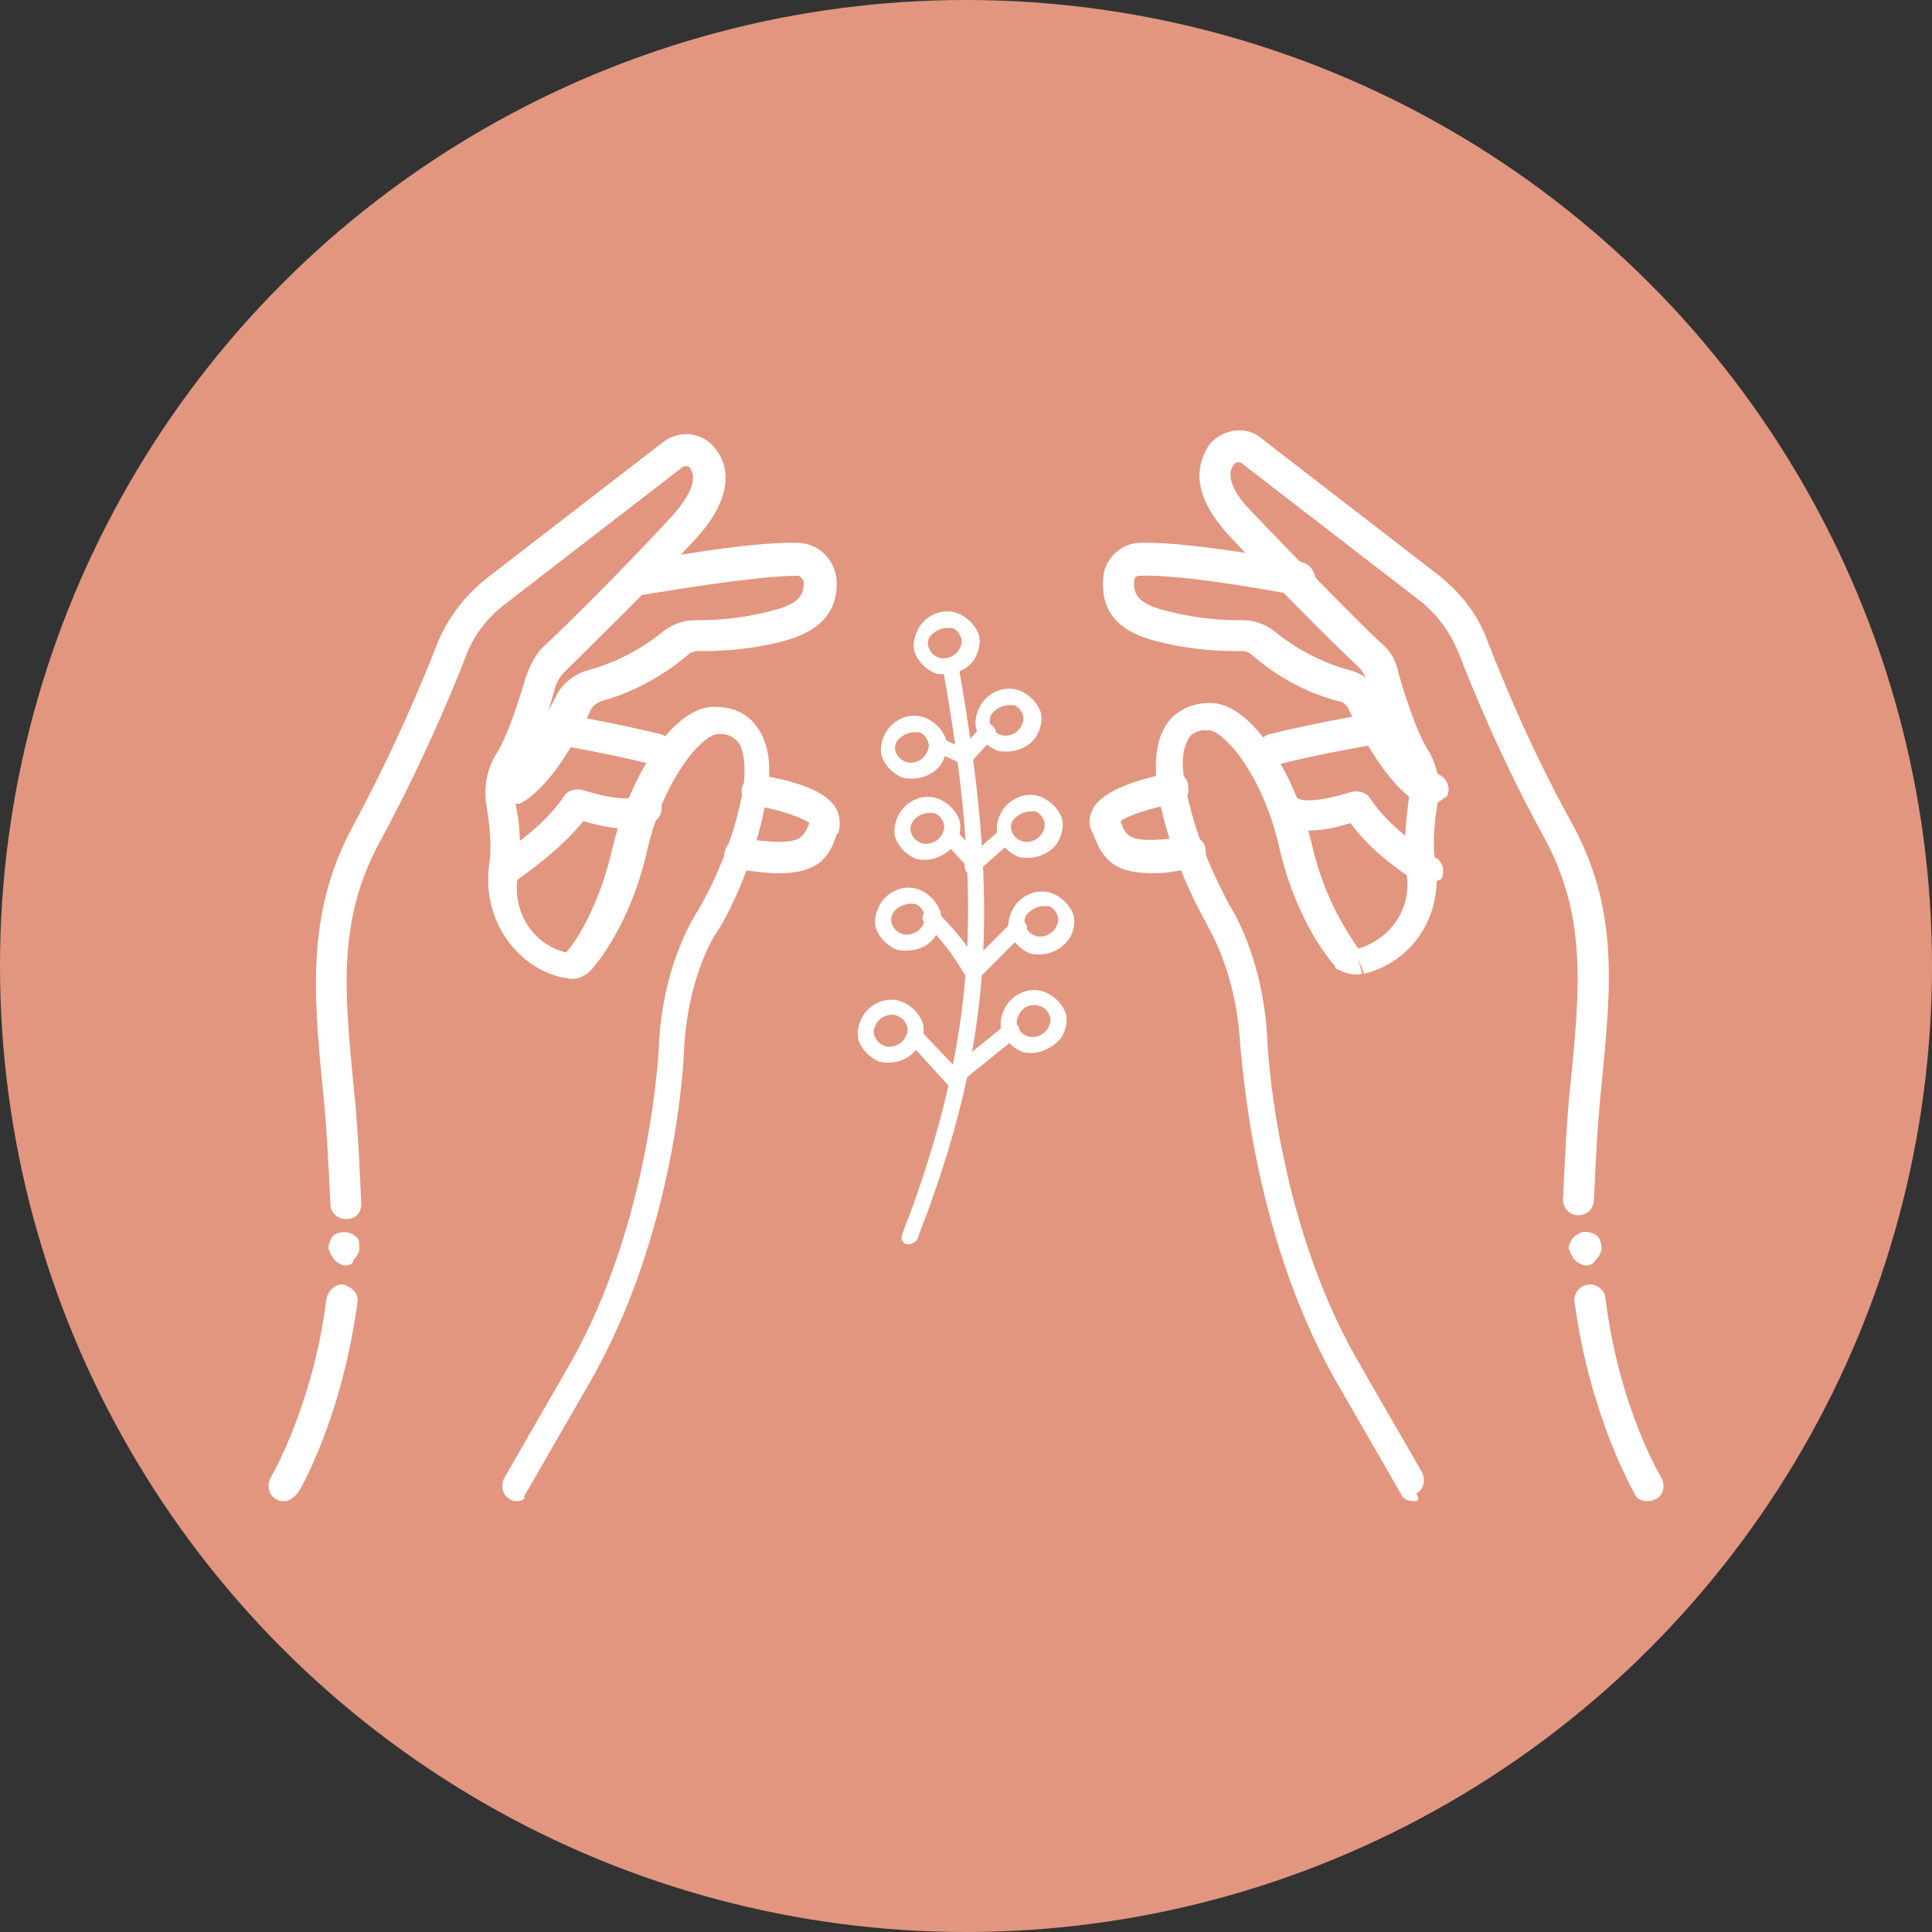 <svg xml:space="preserve" style="enable-background:new 0 0 100 100;" viewBox="0 0 100 100" y="0px" x="0px" xmlns:xlink="http://www.w3.org/1999/xlink" xmlns="http://www.w3.org/2000/svg" id="Layer_1" version="1.1">
<rect x="0" y="0" width="100" height="100" fill="#333333" stroke="none"/>
<style type="text/css">
	.st0{fill:#E2967F;}
	.st1{fill:#FFFFFF;}
</style>
<circle r="50" cy="50" cx="50" class="st0"></circle>
<g>
	<g>
		<path d="M26.1,41.7c-0.3,0-0.6-0.2-0.7-0.5c-0.2-0.4,0-0.9,0.4-1.1c0.7-0.4,1.9-1.9,3-4.1c0.3-0.6,0.9-1.1,1.6-1.3
			c1.9-0.5,3.3-1.5,3.9-2c0.5-0.4,1.1-0.6,1.7-0.6c0.7,0,2.1,0,4-0.5c1.6-0.4,1.6-1,1.6-1.5c0-0.1-0.2-0.3-0.3-0.3c-2.4,0-8,1-8.1,1
			c-0.4,0.1-0.9-0.2-1-0.7c-0.1-0.4,0.2-0.9,0.7-1c0.2,0,5.8-1.1,8.4-1c1,0,1.9,0.8,2,1.9c0.1,1.7-0.9,2.7-2.8,3.2
			c-2,0.5-3.5,0.5-4.4,0.5c-0.2,0-0.4,0.1-0.5,0.2c-0.7,0.6-2.3,1.8-4.5,2.4c-0.2,0.1-0.4,0.2-0.5,0.4c-0.9,1.9-2.3,4.2-3.7,4.9
			C26.3,41.6,26.2,41.7,26.1,41.7z" class="st1"></path>
	</g>
	<g>
		<path d="M26.2,45.8c-0.3,0-0.5-0.1-0.7-0.4c-0.2-0.4-0.1-0.9,0.3-1.1c0,0,2.3-1.4,3.4-3.1c0.2-0.3,0.6-0.4,1-0.3
			c0.9,0.3,2.3,0.6,2.8,0.3c0.4-0.3,0.9-0.1,1.1,0.2c0.3,0.4,0.1,0.9-0.2,1.1c-1,0.7-2.7,0.3-3.7,0c-1.4,1.7-3.4,3-3.5,3.1
			C26.5,45.7,26.4,45.8,26.2,45.8z" class="st1"></path>
	</g>
	<g>
		<path d="M34.1,39.6c-0.1,0-0.1,0-0.2,0c-2.8-0.7-5.4-1.1-5.4-1.1c-0.4-0.1-0.8-0.5-0.7-0.9c0.1-0.4,0.5-0.8,0.9-0.7
			c0.1,0,2.6,0.4,5.5,1.1c0.4,0.1,0.7,0.6,0.6,1C34.8,39.4,34.5,39.6,34.1,39.6z" class="st1"></path>
	</g>
	<g>
		<path d="M26.8,77.7c-0.1,0-0.3,0-0.4-0.1c-0.4-0.2-0.5-0.7-0.3-1.1l3.4-5.9c4.2-7.4,4.6-16.3,4.6-16.4
			c0.2-4.5,2-7,2.1-7.2c0,0,0,0,0,0c0,0,1.8-3,2.3-6.4c0.1-1,0-1.8-0.3-2.2C37.8,38,37.5,38,37.4,38c-0.1,0-0.1,0-0.2,0
			c-0.7-0.1-2.8,2.1-3.7,6c-0.9,4-2.8,6.1-2.9,6.2c-0.1,0.1-0.1,0.1-0.2,0.2l-0.2,0.1c-0.3,0.2-0.6,0.2-1,0.1c0,0-0.1,0-0.1,0
			c-2.5-0.6-4.1-3.1-3.8-5.7c0.2-1.2,0-2.4-0.1-3.1c-0.2-1,0-2,0.5-2.8c0.5-0.8,1-2.2,1.5-3.9c0.2-0.6,0.5-1.2,0.9-1.6
			c1.3-1.2,4.4-4.3,6.7-6.8c0.7-0.8,1.4-1.8,0.9-2.5c-0.1-0.1-0.3-0.1-0.4,0l-9.2,7.1c-0.9,0.7-1.6,1.6-2,2.7
			c-0.9,2.3-2.4,5.8-4.4,9.5c-2.2,4-1.9,7.6-1.4,12.7c0.2,1.8,0.3,3.9,0.4,6.1c0,0.5-0.3,0.8-0.8,0.8c-0.4,0-0.8-0.3-0.8-0.8
			c-0.1-2.2-0.2-4.1-0.4-6c-0.5-5.1-0.8-9.2,1.6-13.6c2.1-3.9,3.6-7.5,4.3-9.3c0.5-1.3,1.4-2.5,2.5-3.4l9.2-7.1
			c0.9-0.7,2.1-0.5,2.7,0.3c0.6,0.7,1.2,2.3-1,4.7c-2.3,2.5-5.5,5.6-6.8,6.9c-0.2,0.2-0.4,0.5-0.5,0.9c-0.3,1.1-0.9,3.1-1.7,4.4
			c-0.3,0.5-0.4,1.1-0.3,1.6c0.2,0.9,0.3,2.2,0.1,3.7c-0.3,1.8,0.8,3.5,2.5,3.9l0,0c0.4-0.4,1.7-2.3,2.4-5.4
			c0.9-3.8,3.3-7.6,5.5-7.3c0.3,0,1.2,0.1,1.8,0.8c0.7,0.8,1,2,0.7,3.6c-0.5,3.7-2.4,7-2.5,7.1c-0.1,0.1-1.6,2.3-1.8,6.3
			c0,0.4-0.4,9.4-4.9,17.2l-3.4,5.9C27.3,77.5,27,77.7,26.8,77.7z" class="st1"></path>
	</g>
	<g>
		<path d="M17.9,65.5c-0.1,0-0.2,0-0.3-0.1c-0.1,0-0.2-0.1-0.3-0.2c-0.1-0.1-0.1-0.2-0.2-0.3c0-0.1-0.1-0.2-0.1-0.3
			c0-0.2,0.1-0.4,0.2-0.6c0.3-0.3,0.9-0.3,1.2,0c0.2,0.1,0.2,0.4,0.2,0.6c0,0.1,0,0.2-0.1,0.3c0,0.1-0.1,0.2-0.2,0.3
			C18.3,65.4,18.1,65.5,17.9,65.5z" class="st1"></path>
	</g>
	<g>
		<path d="M14.7,77.7c-0.1,0-0.3,0-0.4-0.1c-0.4-0.2-0.5-0.7-0.3-1.1c0,0,2.2-3.7,2.9-9.3c0.1-0.4,0.5-0.8,0.9-0.7
			c0.4,0.1,0.8,0.5,0.7,0.9c-0.8,6-3,9.8-3.1,9.9C15.2,77.5,15,77.7,14.7,77.7z" class="st1"></path>
	</g>
	<g>
		<path d="M40.3,45.2c-0.6,0-1.3-0.1-2.1-0.2c-0.4-0.1-0.8-0.5-0.7-0.9c0.1-0.4,0.5-0.8,0.9-0.7c3,0.4,3.1,0.1,3.5-0.8
			l0,0c-0.4-0.3-1.6-0.7-2.8-0.9c-0.4-0.1-0.8-0.5-0.7-0.9c0.1-0.4,0.5-0.8,0.9-0.7c1,0.2,3.4,0.6,4,1.8c0.2,0.4,0.2,0.8,0.1,1.2
			l-0.1,0.1C42.9,44.5,42.2,45.2,40.3,45.2z M41.9,42.6L41.9,42.6L41.9,42.6z M41.9,42.4C41.9,42.4,41.9,42.4,41.9,42.4L41.9,42.4z" class="st1"></path>
	</g>
	<g>
		<path d="M73.9,41.7c-0.1,0-0.2,0-0.4-0.1c-1.4-0.7-2.8-3-3.7-4.9c-0.1-0.2-0.3-0.4-0.5-0.4c-2.3-0.6-3.8-1.8-4.5-2.4
			c-0.1-0.1-0.3-0.2-0.5-0.2c-0.9,0-2.4,0-4.4-0.5c-2-0.5-2.9-1.5-2.8-3.2c0-1,0.9-1.9,1.9-1.9c2.6-0.1,8.2,1,8.4,1
			c0.4,0.1,0.7,0.5,0.7,1c-0.1,0.4-0.5,0.7-1,0.7c-0.1,0-5.7-1.1-8.1-1c-0.2,0-0.3,0.1-0.3,0.3c0,0.5,0,1.1,1.6,1.5
			c1.9,0.5,3.3,0.5,4,0.5c0.6,0,1.2,0.2,1.7,0.6c0.6,0.5,2,1.5,3.9,2c0.7,0.2,1.2,0.6,1.6,1.3c1.1,2.2,2.2,3.8,3,4.1
			c0.4,0.2,0.6,0.7,0.4,1.1C74.5,41.5,74.2,41.7,73.9,41.7z" class="st1"></path>
	</g>
	<g>
		<path d="M73.8,45.8c-0.1,0-0.3,0-0.4-0.1c-0.1-0.1-2.2-1.3-3.5-3.1c-0.9,0.3-2.6,0.7-3.7,0c-0.4-0.3-0.5-0.8-0.2-1.1
			c0.3-0.4,0.8-0.5,1.1-0.2c0.5,0.3,1.9,0,2.8-0.3c0.4-0.1,0.8,0,1,0.3c1.1,1.7,3.4,3.1,3.4,3.1c0.4,0.2,0.5,0.7,0.3,1.1
			C74.3,45.6,74.1,45.8,73.8,45.8z" class="st1"></path>
	</g>
	<g>
		<path d="M65.9,39.6c-0.4,0-0.7-0.3-0.8-0.6c-0.1-0.4,0.2-0.9,0.6-1c2.9-0.7,5.4-1.1,5.5-1.1c0.4-0.1,0.9,0.2,0.9,0.7
			c0.1,0.4-0.2,0.9-0.7,0.9c0,0-2.6,0.4-5.4,1.1C66,39.6,65.9,39.6,65.9,39.6z" class="st1"></path>
	</g>
	<g>
		<path d="M73.2,77.7c-0.3,0-0.6-0.1-0.7-0.4l-3.4-5.9c-4.4-7.8-4.8-16.8-4.9-17.2c-0.2-4-1.7-6.2-1.7-6.3
			c-0.1-0.2-2-3.4-2.6-7.1c-0.2-1.6,0-2.8,0.7-3.6c0.7-0.7,1.5-0.8,1.8-0.8c2.2-0.3,4.6,3.5,5.5,7.3c0.7,3.1,2.1,4.9,2.4,5.4l0,0
			c1.7-0.5,2.8-2.1,2.5-3.9c-0.2-1.4,0-2.8,0.1-3.7c0.1-0.6,0-1.1-0.3-1.6c-0.8-1.3-1.4-3.3-1.7-4.4c-0.1-0.3-0.3-0.6-0.5-0.9
			c-1.3-1.2-4.5-4.4-6.8-6.9c-2.2-2.4-1.5-3.9-1-4.7c0.7-0.8,1.9-1,2.7-0.3l9.2,7.1c1.1,0.9,2,2,2.5,3.4c0.7,1.8,2.2,5.5,4.3,9.3
			c2.5,4.5,2.1,8.5,1.6,13.6c-0.2,1.9-0.3,3.8-0.4,6c0,0.5-0.4,0.8-0.8,0.8c-0.5,0-0.8-0.4-0.8-0.8c0.1-2.2,0.2-4.3,0.4-6.1
			c0.5-5,0.8-8.7-1.4-12.7c-2.2-4-3.7-7.7-4.4-9.5c-0.4-1-1.1-2-2-2.7l-9.2-7.1c-0.1-0.1-0.3-0.1-0.4,0c-0.6,0.7,0.2,1.8,0.9,2.5
			c2.3,2.4,5.4,5.6,6.7,6.8c0.5,0.4,0.8,1,0.9,1.6c0.5,1.7,1,3.1,1.5,3.9c0.5,0.8,0.7,1.8,0.5,2.8c-0.1,0.7-0.3,1.9-0.1,3.1
			c0.4,2.7-1.2,5.1-3.7,5.7l-0.3-0.8l0.2,0.8c-0.3,0.1-0.7,0-1-0.1l-0.2-0.1c-0.1,0-0.2-0.1-0.2-0.2c-0.1-0.1-2-2.2-2.9-6.2
			c-0.9-3.9-3-6.1-3.7-6c-0.1,0-0.1,0-0.2,0c0,0-0.4,0-0.7,0.3c-0.3,0.4-0.5,1.2-0.3,2.2c0.5,3.4,2.3,6.4,2.3,6.5c0,0,1.8,2.6,2,7.1
			c0,0.1,0.4,9,4.6,16.4l3.4,5.9c0.2,0.4,0.1,0.9-0.3,1.1C73.5,77.6,73.4,77.7,73.2,77.7z" class="st1"></path>
	</g>
	<g>
		<path d="M82.1,65.5c-0.1,0-0.2,0-0.3-0.1c-0.1,0-0.2-0.1-0.3-0.2c-0.1-0.1-0.1-0.2-0.2-0.3c0-0.1-0.1-0.2-0.1-0.3
			c0-0.1,0-0.2,0.1-0.3c0-0.1,0.1-0.2,0.2-0.3c0.1-0.1,0.2-0.1,0.3-0.2c0.3-0.1,0.7,0,0.9,0.2c0.1,0.1,0.2,0.4,0.2,0.6
			c0,0.1,0,0.2-0.1,0.3c0,0.1-0.1,0.2-0.2,0.3C82.5,65.4,82.3,65.5,82.1,65.5z" class="st1"></path>
	</g>
	<g>
		<path d="M85.3,77.7c-0.3,0-0.6-0.1-0.7-0.4c-0.1-0.2-2.3-4-3.1-9.9c-0.1-0.4,0.3-0.9,0.7-0.9c0.4-0.1,0.9,0.3,0.9,0.7
			c0.7,5.7,2.9,9.3,2.9,9.3c0.2,0.4,0.1,0.9-0.3,1.1C85.6,77.6,85.5,77.7,85.3,77.7z" class="st1"></path>
	</g>
	<g>
		<path d="M59.7,45.2c-1.9,0-2.6-0.6-3.1-2L56.5,43c-0.2-0.4-0.1-0.8,0.1-1.2c0.7-1.1,3-1.6,4-1.8
			c0.4-0.1,0.9,0.2,0.9,0.7c0.1,0.4-0.2,0.9-0.7,0.9c-1.2,0.2-2.4,0.6-2.8,0.9v0c0.3,0.9,0.5,1.2,3.5,0.8c0.5-0.1,0.9,0.3,0.9,0.7
			c0.1,0.4-0.3,0.9-0.7,0.9C61,45.1,60.3,45.2,59.7,45.2z" class="st1"></path>
	</g>
	<g>
		<path d="M47,64.4c0,0-0.1,0-0.1,0c-0.2-0.1-0.3-0.3-0.2-0.5c0.2-0.6,0.5-1.3,0.7-1.9c3.1-8.9,3.5-15.8,1.4-27.4
			c0-0.2,0.1-0.4,0.3-0.5c0.2,0,0.4,0.1,0.5,0.3c2.1,11.8,1.8,18.8-1.4,27.8c-0.2,0.6-0.5,1.3-0.7,1.9C47.4,64.3,47.2,64.4,47,64.4z" class="st1"></path>
	</g>
	<g>
		<path d="M53.4,54.5c-0.2,0-0.4,0-0.6-0.1c-0.4-0.2-0.7-0.5-0.9-0.9c-0.2-0.4-0.1-0.9,0.1-1.3c0,0,0,0,0,0
			c0.4-0.8,1.4-1.2,2.2-0.8c0.4,0.2,0.7,0.5,0.9,0.9c0.2,0.4,0.1,0.9-0.1,1.3C54.7,54.1,54,54.5,53.4,54.5z M52.7,52.6
			c-0.1,0.2-0.1,0.4,0,0.6c0.1,0.2,0.2,0.3,0.4,0.4c0.4,0.2,1,0,1.2-0.5c0.1-0.2,0.1-0.4,0-0.6c-0.1-0.2-0.2-0.3-0.4-0.4
			C53.4,51.9,52.9,52.1,52.7,52.6L52.7,52.6z" class="st1"></path>
	</g>
	<g>
		<path d="M46,55c-0.2,0-0.4,0-0.6-0.1c-0.4-0.2-0.7-0.5-0.9-0.9c-0.2-0.4-0.1-0.9,0.1-1.3c0,0,0,0,0,0
			c0.4-0.8,1.4-1.2,2.2-0.8c0.4,0.2,0.7,0.5,0.9,0.9c0.2,0.4,0.1,0.9-0.1,1.3C47.3,54.6,46.7,55,46,55z M45.3,53.1
			c-0.1,0.2-0.1,0.4,0,0.6c0.1,0.2,0.2,0.3,0.4,0.4c0.4,0.2,1,0,1.2-0.5c0.1-0.2,0.1-0.4,0-0.6c-0.1-0.2-0.2-0.3-0.4-0.4
			C46.1,52.4,45.5,52.6,45.3,53.1L45.3,53.1z" class="st1"></path>
	</g>
	<g>
		<path d="M53.8,49.4c-0.2,0-0.4,0-0.6-0.1c-0.4-0.2-0.7-0.5-0.9-0.9c-0.2-0.4-0.1-0.9,0.1-1.3c0.4-0.8,1.4-1.2,2.2-0.8
			c0.4,0.2,0.7,0.5,0.9,0.9c0.2,0.4,0.1,0.9-0.1,1.3C55.1,49,54.5,49.4,53.8,49.4z M54,46.9c-0.3,0-0.7,0.2-0.9,0.5
			c-0.1,0.2-0.1,0.4,0,0.6c0.1,0.2,0.2,0.3,0.4,0.4c0.4,0.2,1,0,1.2-0.5c0.1-0.2,0.1-0.4,0-0.6c-0.1-0.2-0.2-0.3-0.4-0.4
			C54.2,46.9,54.1,46.9,54,46.9z" class="st1"></path>
	</g>
	<g>
		<path d="M46.9,49.2c-0.2,0-0.4,0-0.6-0.1c-0.4-0.2-0.7-0.5-0.9-0.9c-0.2-0.4-0.1-0.9,0.1-1.3l0,0
			c0.4-0.8,1.4-1.2,2.2-0.8c0.4,0.2,0.7,0.5,0.9,0.9c0.2,0.4,0.1,0.9-0.1,1.3C48.2,48.9,47.6,49.2,46.9,49.2z M46.2,47.3
			c-0.1,0.2-0.1,0.4,0,0.6c0.1,0.2,0.2,0.3,0.4,0.4c0.4,0.2,1,0,1.2-0.5c0.1-0.2,0.1-0.4,0-0.6c-0.1-0.2-0.2-0.3-0.4-0.4
			C47,46.7,46.4,46.9,46.2,47.3L46.2,47.3z" class="st1"></path>
	</g>
	<g>
		<path d="M53.2,44.4c-0.2,0-0.4,0-0.6-0.1c-0.4-0.2-0.7-0.5-0.9-0.9c-0.2-0.4-0.1-0.9,0.1-1.3l0,0
			c0.4-0.8,1.4-1.2,2.2-0.8c0.4,0.2,0.7,0.5,0.9,0.9c0.2,0.4,0.1,0.9-0.1,1.3C54.5,44.1,53.8,44.4,53.2,44.4z M53.3,42
			c-0.3,0-0.7,0.2-0.9,0.5c0,0,0,0,0,0c-0.1,0.2-0.1,0.4,0,0.6c0.1,0.2,0.2,0.3,0.4,0.4c0.4,0.2,1,0,1.2-0.5c0.1-0.2,0.1-0.4,0-0.6
			c-0.1-0.2-0.2-0.3-0.4-0.4C53.5,42,53.4,42,53.3,42z M52.1,42.3L52.1,42.3L52.1,42.3z" class="st1"></path>
	</g>
	<g>
		<path d="M47.9,44.5c-0.2,0-0.4,0-0.6-0.1c-0.4-0.2-0.7-0.5-0.9-0.9c-0.2-0.4-0.1-0.9,0.1-1.3l0,0
			c0.4-0.8,1.4-1.2,2.2-0.8c0.4,0.2,0.7,0.5,0.9,0.9c0.2,0.4,0.1,0.9-0.1,1.3C49.2,44.1,48.5,44.5,47.9,44.5z M47.2,42.6
			c-0.1,0.2-0.1,0.4,0,0.6c0.1,0.2,0.2,0.3,0.4,0.4c0.4,0.2,1,0,1.2-0.5c0.1-0.2,0.1-0.4,0-0.6c-0.1-0.2-0.2-0.3-0.4-0.4
			C47.9,42,47.4,42.2,47.2,42.6L47.2,42.6z" class="st1"></path>
	</g>
	<g>
		<path d="M47.2,40.3c-0.2,0-0.4,0-0.6-0.1c-0.4-0.2-0.7-0.5-0.9-0.9c-0.2-0.4-0.1-0.9,0.1-1.3c0.4-0.8,1.4-1.2,2.2-0.8
			c0.4,0.2,0.7,0.5,0.9,0.9c0.2,0.4,0.1,0.9-0.1,1.3C48.5,40,47.8,40.3,47.2,40.3z M47.3,37.9c-0.3,0-0.7,0.2-0.9,0.5
			c-0.1,0.2-0.1,0.4,0,0.6c0.1,0.2,0.2,0.3,0.4,0.4c0.4,0.2,1,0,1.2-0.5c0.1-0.2,0.1-0.4,0-0.6c-0.1-0.2-0.2-0.3-0.4-0.4
			C47.6,37.9,47.5,37.9,47.3,37.9z" class="st1"></path>
	</g>
	<g>
		<path d="M52.1,38.9c-0.2,0-0.4,0-0.6-0.1c-0.4-0.2-0.7-0.5-0.9-0.9c-0.2-0.4-0.1-0.9,0.1-1.3l0,0
			c0.4-0.8,1.4-1.2,2.2-0.8c0.4,0.2,0.7,0.5,0.9,0.9c0.2,0.4,0.1,0.9-0.1,1.3C53.4,38.6,52.7,38.9,52.1,38.9z M52.2,36.5
			c-0.3,0-0.7,0.2-0.9,0.5l0,0c-0.1,0.2-0.1,0.4,0,0.6c0.1,0.2,0.2,0.3,0.4,0.4c0.4,0.2,1,0,1.2-0.5c0.1-0.2,0.1-0.4,0-0.6
			c-0.1-0.2-0.2-0.3-0.4-0.4C52.5,36.5,52.3,36.5,52.2,36.5z M51,36.8L51,36.8L51,36.8z" class="st1"></path>
	</g>
	<g>
		<path d="M48.9,34.9c-0.2,0-0.4,0-0.6-0.1c-0.4-0.2-0.7-0.5-0.9-0.9c-0.2-0.4-0.1-0.9,0.1-1.3l0,0
			c0.4-0.8,1.4-1.2,2.2-0.8c0.4,0.2,0.7,0.5,0.9,0.9c0.2,0.4,0.1,0.9-0.1,1.3C50.2,34.6,49.5,34.9,48.9,34.9z M49,32.5
			c-0.3,0-0.7,0.2-0.9,0.5l0,0c-0.1,0.2-0.1,0.4,0,0.6c0.1,0.2,0.2,0.3,0.4,0.4c0.4,0.2,1,0,1.2-0.5c0.1-0.2,0.1-0.4,0-0.6
			c-0.1-0.2-0.2-0.3-0.4-0.4C49.3,32.5,49.2,32.5,49,32.5z M47.8,32.8L47.8,32.8L47.8,32.8z" class="st1"></path>
	</g>
	<g>
		<path d="M49.9,39.6c-0.1,0-0.2,0-0.3-0.1c-0.2-0.2-0.2-0.4,0-0.6l1.2-1.3c0.2-0.2,0.4-0.2,0.6,0
			c0.2,0.2,0.2,0.4,0,0.6l-1.2,1.3C50.1,39.6,50,39.6,49.9,39.6z" class="st1"></path>
	</g>
	<g>
		<path d="M49.9,39.5c-0.1,0-0.1,0-0.2,0l-1.3-0.6c-0.2-0.1-0.3-0.3-0.2-0.5c0.1-0.2,0.3-0.3,0.5-0.2l1.3,0.6
			c0.2,0.1,0.3,0.3,0.2,0.5C50.2,39.4,50,39.5,49.9,39.5z" class="st1"></path>
	</g>
	<g>
		<path d="M50.3,45.2c-0.1,0-0.2,0-0.3-0.1c-0.1-0.2-0.1-0.4,0-0.6l1.6-1.4c0.2-0.1,0.4-0.1,0.6,0
			c0.1,0.2,0.1,0.4,0,0.6l-1.6,1.4C50.5,45.1,50.4,45.2,50.3,45.2z" class="st1"></path>
	</g>
	<g>
		<path d="M50.4,45c-0.1,0-0.2,0-0.3-0.1l-1.2-1.3c-0.2-0.2-0.1-0.4,0-0.6c0.2-0.2,0.4-0.1,0.6,0l1.2,1.3
			c0.2,0.2,0.1,0.4,0,0.6C50.6,45,50.5,45,50.4,45z" class="st1"></path>
	</g>
	<g>
		<path d="M50.5,50.6c-0.1,0-0.2,0-0.3-0.1c-0.2-0.2-0.2-0.4,0-0.6l2.2-2.2c0.2-0.2,0.4-0.2,0.6,0
			c0.2,0.2,0.2,0.4,0,0.6l-2.2,2.2C50.7,50.6,50.6,50.6,50.5,50.6z" class="st1"></path>
	</g>
	<g>
		<path d="M50.3,50.6c-0.1,0-0.3-0.1-0.4-0.2c-0.5-0.9-1.2-1.8-2-2.6c-0.2-0.2-0.2-0.4,0-0.6c0.2-0.2,0.4-0.2,0.6,0
			c0.8,0.8,1.6,1.7,2.1,2.7c0.1,0.2,0,0.4-0.2,0.6C50.5,50.5,50.4,50.6,50.3,50.6z" class="st1"></path>
	</g>
	<g>
		<path d="M49.7,55.9c-0.1,0-0.2-0.1-0.3-0.2c-0.1-0.2-0.1-0.4,0.1-0.6l2.6-2.1c0.2-0.1,0.4-0.1,0.6,0.1
			c0.1,0.2,0.1,0.4-0.1,0.6l-2.6,2.1C49.9,55.9,49.8,55.9,49.7,55.9z" class="st1"></path>
	</g>
	<g>
		<path d="M49.4,56.3c-0.1,0-0.2,0-0.3-0.1l-2-2.2c-0.2-0.2-0.1-0.4,0-0.6c0.2-0.2,0.4-0.1,0.6,0l2,2.1
			c0.2,0.2,0.1,0.4,0,0.6C49.6,56.3,49.5,56.3,49.4,56.3z" class="st1"></path>
	</g>
</g>
</svg>
